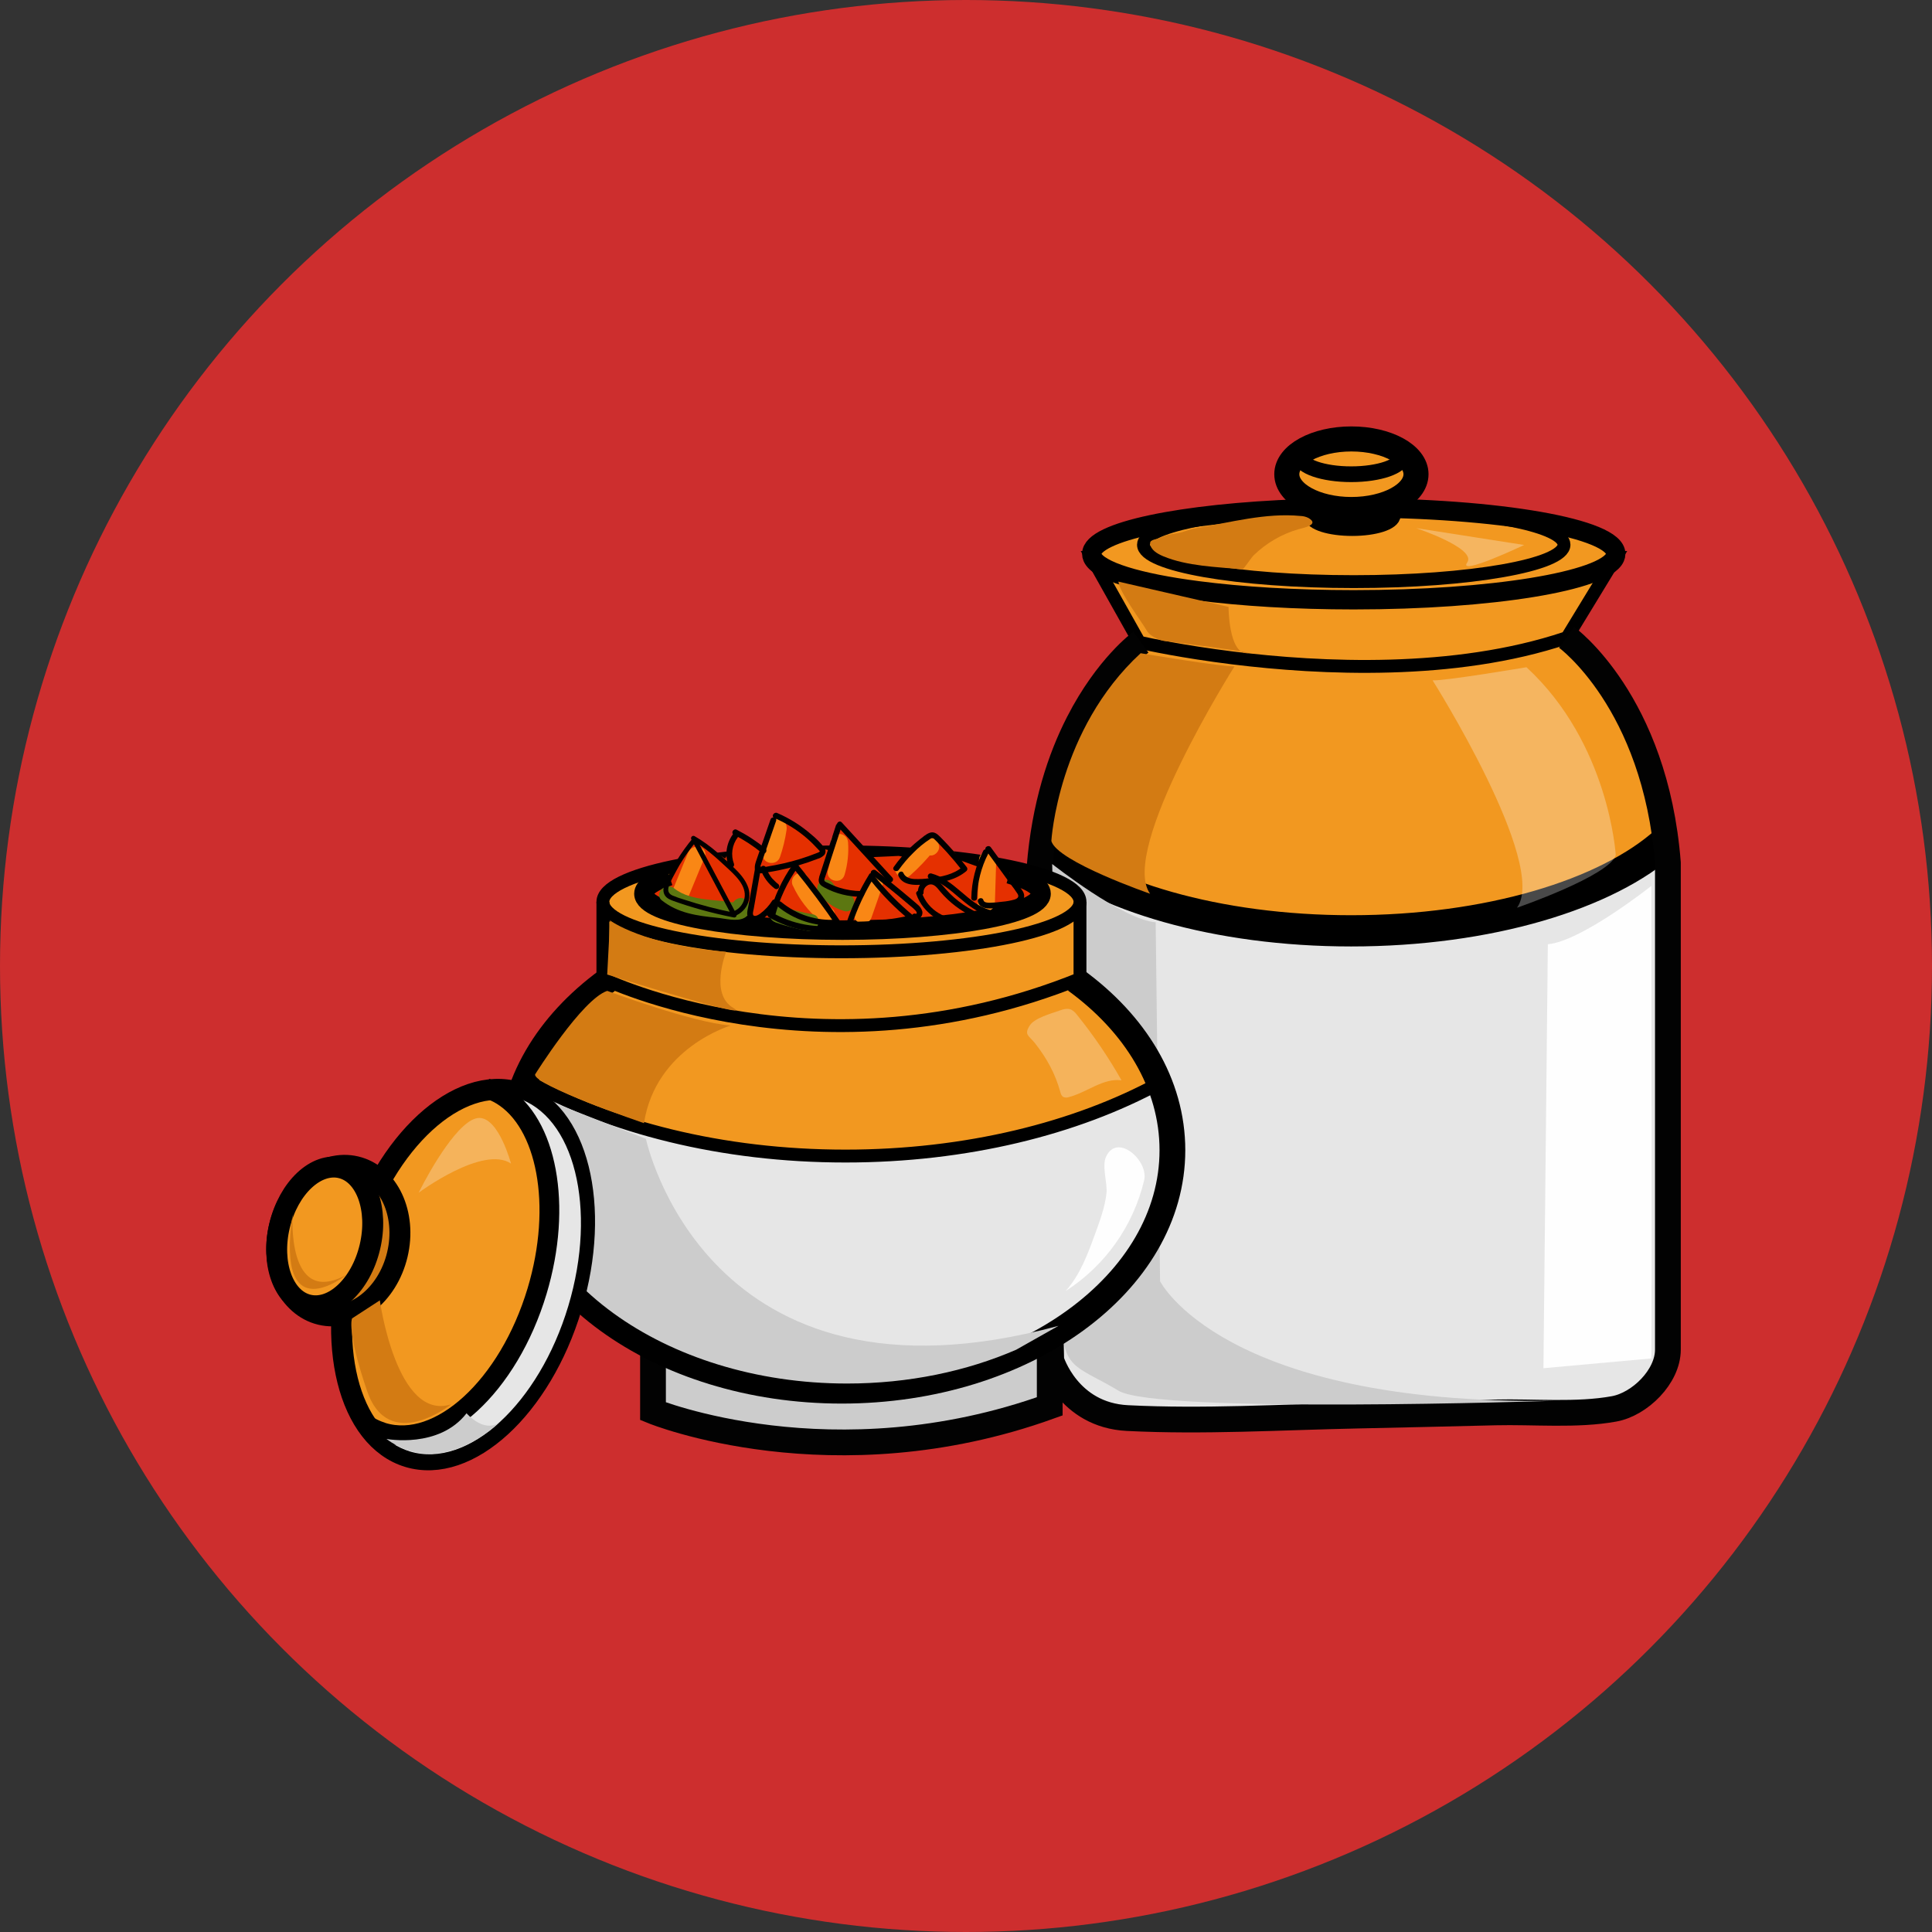 <svg xmlns="http://www.w3.org/2000/svg" fill="none" viewBox="0 0 300 300" height="300" width="300">
<rect x="0" y="0" width="300" height="300" fill="#333333" stroke="none"/>
<g clip-path="url(#clip0_338_714)">
<circle fill="#CD2E2E" r="150" cy="150" cx="150"></circle>
<path fill="#E6E6E6" d="M163.455 128.2L161.543 133.296L163.238 211.241L166.178 216.108L170.542 219.2L176.815 220.422L249.507 218.956L254.647 216.949L257.581 213.875L258.999 210.483V132.452L258.762 130.588L247.708 122.281L163.455 128.2Z"></path>
<path fill="#F29820" d="M258.763 129.377L256.364 131.096C256.364 131.096 255.353 131.907 255.047 131.907C254.74 131.907 248.583 134.021 248.583 134.021L224.901 136.046L175.811 134.66L174.702 134.627L163.147 132.457V132.442L162.406 130.587V127.394L163.566 122.397L165.415 116.843L167.654 111.914L171.111 106.265L175.517 101.134L177.116 99.764L180.256 97.088L188.833 97.174L240.372 97.694L243.116 99.074L243.868 99.454L246.502 102.026L250.284 106.914L253.596 112.8L256.634 120.827L258.763 129.377Z"></path>
<path stroke-miterlimit="10" stroke-width="3.89" stroke="black" d="M203.629 78.979C205.755 78.902 207.955 78.863 210.208 78.863C212.289 78.863 214.32 78.896 216.291 78.961"></path>
<path stroke-miterlimit="10" stroke-width="2" stroke="black" fill="#F29820" d="M250.893 86.566L243.309 99.014C243.244 99.035 243.181 99.059 243.116 99.077C225.825 104.865 205.062 103.851 191.461 102.171C183.651 101.205 178.199 100.019 177.116 99.775L176.917 99.731L169.523 86.566H250.893Z"></path>
<path fill="#F29820" d="M161.543 131.194C170.899 139.15 189.004 144.54 209.806 144.54C231.134 144.54 249.626 138.874 258.762 130.588"></path>
<path stroke-miterlimit="10" stroke-width="4.85" stroke="black" d="M161.543 131.194C170.899 139.15 189.004 144.54 209.806 144.54C231.134 144.54 249.626 138.874 258.762 130.588"></path>
<path stroke-miterlimit="10" stroke-width="3" stroke="black" fill="#F29820" d="M201.958 79.009L203.686 78.953C205.81 78.893 207.985 78.863 210.208 78.863C232.678 78.863 250.893 82.056 250.893 85.998C250.892 86.19 250.85 86.379 250.771 86.554C249.157 90.232 231.614 93.133 210.208 93.133C201.126 93.133 192.736 92.61 185.967 91.727C176.783 90.538 170.573 88.671 169.645 86.554C169.566 86.379 169.525 86.19 169.523 85.998C169.523 82.553 183.443 79.678 201.958 79.009Z"></path>
<path stroke-miterlimit="10" stroke-width="2.44" stroke="black" d="M215.682 79.117C216.068 79.379 216.276 79.673 216.276 79.982C216.276 81.097 213.458 82.001 209.976 82.001C206.495 82.001 203.68 81.109 203.68 79.982C203.68 79.569 204.066 79.182 204.735 78.861"></path>
<path stroke-miterlimit="10" stroke-width="2" stroke="black" d="M216.29 78.963C231.414 79.462 242.857 81.79 242.857 84.588C242.857 87.751 228.239 90.314 210.208 90.314C192.177 90.314 177.559 87.757 177.559 84.588C177.559 81.823 188.752 79.513 203.628 78.981"></path>
<path stroke-miterlimit="10" stroke-width="3.89" stroke="black" fill="#F29820" d="M209.845 79.117C215.385 79.117 219.876 76.663 219.876 73.637C219.876 70.611 215.385 68.158 209.845 68.158C204.305 68.158 199.814 70.611 199.814 73.637C199.814 76.663 204.305 79.117 209.845 79.117Z"></path>
<path fill="#D37B13" d="M192.944 88.404C188.963 88.044 184.296 87.917 180.612 86.368C179.7 85.981 178.671 85.387 178.588 84.4C178.531 83.701 179.756 83.775 180.372 83.415C180.987 83.056 182.007 82.925 182.699 82.821C184.079 82.589 184.355 82.244 185.735 82.012C191.086 81.12 196.536 79.601 201.931 80.118C202.369 80.129 202.799 80.238 203.189 80.437C204.973 81.492 202.351 81.971 201.658 82.167C199.034 82.925 196.637 84.317 194.677 86.219C194.342 86.516 193.102 88.419 192.944 88.404Z"></path>
<path stroke-miterlimit="10" stroke-width="2.44" stroke="black" d="M209.807 73.638C214.167 73.638 217.7 72.412 217.7 70.9C217.7 69.388 214.167 68.162 209.807 68.162C205.448 68.162 201.914 69.388 201.914 70.9C201.914 72.412 205.448 73.638 209.807 73.638Z"></path>
<path stroke-miterlimit="10" stroke-width="4" stroke="#020202" d="M177.155 99.719C177.155 99.719 171.946 103.489 167.478 112.22C164.68 117.682 162.177 125.087 161.416 134.729L163.238 211.241C163.238 211.241 165.819 219.743 175.08 220.198C186.862 220.793 198.807 220.064 210.592 219.815C217.802 219.664 225.01 219.498 232.214 219.318C238.118 219.172 244.861 219.829 250.646 218.768C254.633 218.037 258.991 213.768 258.991 209.57V133.973C257.026 108.923 243.261 98.961 243.261 98.961"></path>
<path fill="#D37B13" d="M173.664 90.312L190.767 94.246C190.767 94.246 190.767 101.422 193.589 101.431C196.03 101.431 180.648 99.508 180.648 99.508C180.648 99.508 178.718 99.071 178.055 97.891C177.392 96.71 173.822 91.963 173.664 90.312Z"></path>
<path fill="#D37B13" d="M191.693 103.471C191.693 103.471 173.68 131.997 178.588 138.778C178.588 138.778 164.119 133.783 163.254 130.587C163.254 130.587 164.265 113.273 177.12 101.432C177.12 101.432 189.871 103.584 191.693 103.471Z"></path>
<path fill="#FEFEFE" d="M222.453 105.644C222.453 105.644 240.466 134.184 235.558 140.954C235.558 140.954 250.027 135.959 250.892 132.763C250.892 132.763 249.882 115.449 237.027 103.607C237.027 103.607 224.276 105.76 222.453 105.644Z" opacity="0.29"></path>
<path fill="#CCCCCC" d="M179.452 143.22L180.135 198.945C180.135 198.945 189.717 218.183 241.256 217.52C241.256 217.52 179.624 219.565 173.675 215.947C167.726 212.329 165.089 212.677 164.994 206.032C164.899 199.388 163.383 134.164 163.383 134.164C163.383 134.164 174.258 142.78 179.452 143.22Z"></path>
<path fill="#FEFEFE" d="M256.417 210.937C256.512 204.301 256.417 137.564 256.417 137.564C256.417 137.564 245.548 146.186 240.348 146.62L239.664 212.456"></path>
<path fill="#FEFEFE" d="M219.877 82C219.877 82 229.364 85.154 227.824 87.351C226.284 89.548 236.674 84.625 236.674 84.625L219.877 82Z" opacity="0.29"></path>
<path stroke-miterlimit="10" stroke-width="4" stroke="#020202" fill="#CCCCCC" d="M101.398 209.27V219.134C101.398 219.134 129.3 230.521 163.001 218.376V207.635L101.398 209.27Z"></path>
<path fill="#E6E6E6" d="M181.988 178.6C181.988 192.249 171.921 204.185 156.893 210.708C149.211 214.041 140.23 215.955 130.636 215.955C102.277 215.955 79.287 199.235 79.287 178.609C79.299 174.312 80.289 170.075 82.183 166.218C84.743 160.923 88.896 156.175 94.226 152.277L166.948 152.203C176.223 158.952 181.988 168.29 181.988 178.6Z"></path>
<path fill="#F29820" d="M123.477 132L104.747 134.274L95.531 137.562L93.605 139.385V151.972L92.466 153.676L87.558 158.343L82.994 164.75L82.174 167.69L85.759 169.875C85.759 169.875 100.799 176.416 107.072 177.037C113.345 177.659 124.173 180.162 129.741 179.514C135.309 178.866 148.058 178.36 149.273 178.167C150.489 177.974 164.667 174.626 164.667 174.626L173.693 171.282L177.826 169.343C177.826 169.343 180.204 168.401 179.494 166.938C178.783 165.475 171.654 156.024 170.711 155.195C169.769 154.366 167.7 151.972 167.7 151.972L167.575 139.409C167.575 139.409 163.787 135.026 154.613 134.135C145.438 133.243 138.517 132.235 138.517 132.235L123.477 132Z"></path>
<path stroke-miterlimit="10" stroke-width="4" stroke="black" d="M167.011 152.195C176.305 158.953 182.051 168.291 182.051 178.601C182.051 199.227 159.061 215.947 130.702 215.947C102.343 215.947 79.353 199.242 79.353 178.601C79.353 168.324 85.07 159.021 94.287 152.27"></path>
<path stroke-miterlimit="10" stroke-width="2" stroke="black" fill="#F29820" d="M130.66 147.794C151.119 147.794 167.703 144.321 167.703 140.038C167.703 135.754 151.119 132.281 130.66 132.281C110.202 132.281 93.617 135.754 93.617 140.038C93.617 144.321 110.202 147.794 130.66 147.794Z"></path>
<path stroke-miterlimit="10" stroke-width="2" stroke="black" d="M93.617 140.037V151.971C93.617 151.971 127.173 168.366 167.7 151.971V140.049"></path>
<path stroke-miterlimit="10" stroke-width="2" stroke="black" d="M180.028 168.192C167.093 175.232 150.002 179.513 131.272 179.513C112.087 179.513 94.627 175.021 81.588 167.678"></path>
<path fill="#D37B13" d="M112.752 147.808C112.752 147.808 110.151 154.349 113.855 156.501C117.559 158.654 94.287 151.325 94.287 151.325L94.73 142.924C94.73 142.924 99.844 146.768 112.746 147.794"></path>
<path fill="#D37B13" d="M113.458 159.245C113.458 159.245 101.819 162.661 99.996 174.407C99.996 174.407 82.691 168.462 83.095 166.829C83.095 166.829 90.367 155.175 94.291 153.861C94.285 153.855 107.384 158.764 113.458 159.245Z"></path>
<path fill="#CCCCCC" d="M164.364 205.876L157.788 209.587C150.106 212.919 141.124 214.834 131.531 214.834C103.172 214.834 80.182 198.114 80.182 177.487C80.182 172.478 80.309 173.623 82.185 169.758L100.3 176.842C100.3 176.842 109.56 220.753 164.364 205.876Z"></path>
<path fill="#FEFEFE" d="M170.064 191.551C168.916 194.711 167.721 197.954 165.477 200.469C171.613 196.526 175.981 190.359 177.666 183.262C178.376 180.206 173.45 175.83 171.738 179.641C171.069 181.127 171.993 183.681 171.809 185.34C171.562 187.475 170.795 189.535 170.064 191.551Z"></path>
<path fill="#FEFEFE" d="M164.5 156.927C165.095 156.712 165.758 156.522 166.332 156.775C166.687 156.966 166.993 157.238 167.224 157.569C169.808 160.766 172.125 164.171 174.151 167.748C171.282 167.374 168.781 169.63 165.981 170.355C165.831 170.413 165.67 170.439 165.509 170.43C165.348 170.422 165.191 170.38 165.047 170.308C164.834 170.115 164.693 169.855 164.649 169.571C163.855 166.708 162.568 164.377 160.757 162.043C159.797 160.8 158.947 160.729 159.898 159.237C160.63 158.074 163.284 157.364 164.5 156.927Z" opacity="0.27"></path>
<path fill="#E53000" d="M103.502 138.751L103.942 136.004L105.556 133.569L107.459 130.893L109.692 131.488L112.602 133.319L113.458 131.785L114.246 129.686L118.188 131.785L119.598 128.021L120.46 126.633L124.387 129.228L127.529 131.764L129.001 132.079L130.392 129.228V128.021L133.294 130.893L135.015 133.111L139.57 132.906L140.548 133.111L144.089 129.974L144.865 129.686L147.811 131.785L149.045 133.569L152.101 134.675L153.064 133.111L153.463 131.785L155.437 134.27L156.673 135.888L159.902 136.887L161.017 137.618L161.543 138.923L160.416 140.374L157.14 141.732L154.661 142.372L144.484 143.944L132.524 144.539L121.001 144.271L112.174 143.287L106.475 142.372L102.352 140.951L100.487 139.788L100.006 138.667L101.62 136.958L103.237 136.247L103.502 138.751Z"></path>
<path stroke-miterlimit="10" stroke-width="3.03" stroke="black" d="M156.718 135.701C159.84 136.593 161.653 137.643 161.653 138.778C161.653 141.906 147.85 144.427 130.821 144.427C113.792 144.427 99.988 141.891 99.988 138.778C99.988 137.77 101.421 136.822 103.93 136.004"></path>
<path stroke-miterlimit="10" stroke-width="3.25" stroke="black" fill="#F29820" d="M88.742 202.979C93.442 187.343 89.714 172.401 80.415 169.606C71.115 166.81 59.767 177.22 55.067 192.856C50.367 208.492 54.095 223.434 63.395 226.229C72.694 229.024 84.042 218.615 88.742 202.979Z"></path>
<path fill="#E6E6E6" d="M88.239 202.825C83.682 217.987 72.673 228.095 63.65 225.381C61.716 224.778 59.985 223.655 58.647 222.134C58.911 222.241 59.185 222.336 59.464 222.431C68.243 225.071 78.958 215.246 83.393 200.485C87.407 187.128 84.907 174.323 77.893 170.039C78.663 170.09 79.424 170.228 80.162 170.452C89.182 173.164 92.8 187.648 88.239 202.825Z"></path>
<path stroke-miterlimit="10" stroke-width="3.07" stroke="black" d="M56.969 221.295C57.499 221.632 58.061 221.916 58.645 222.146C58.91 222.253 59.184 222.348 59.463 222.443C68.242 225.083 78.957 215.257 83.392 200.497C87.406 187.139 84.906 174.335 77.892 170.051C77.148 169.597 76.349 169.242 75.514 168.992"></path>
<path stroke-miterlimit="10" stroke-width="3.25" stroke="black" fill="#D37B13" d="M61.696 194.826C63.209 188.485 60.335 182.367 55.277 181.16C50.219 179.953 44.893 184.115 43.38 190.455C41.867 196.796 44.741 202.914 49.799 204.121C54.857 205.328 60.184 201.166 61.696 194.826Z"></path>
<path stroke-miterlimit="10" stroke-width="3.25" stroke="black" fill="#F29820" d="M57.43 193.664C58.832 187.787 56.83 182.274 52.959 181.35C49.088 180.426 44.813 184.442 43.41 190.319C42.008 196.196 44.009 201.71 47.881 202.633C51.752 203.557 56.027 199.542 57.43 193.664Z"></path>
<path fill="#D37B13" d="M58.981 201.918C58.981 201.918 61.574 220.778 70.058 218.061C70.058 218.061 60.34 225.829 56.977 215.921C53.782 206.526 54.667 204.721 54.667 204.721L58.981 201.918Z"></path>
<path fill="#D37B13" d="M45.434 188.572C45.472 188.313 44.349 203.169 53.827 197.928C53.827 197.928 42.717 206.936 45.434 188.572Z"></path>
<path fill="#CCCCCC" d="M60.01 223.438C60.01 223.438 68.165 224.99 72.446 219.451C72.446 219.451 75.041 222.501 77.461 220.938C77.461 220.944 68.575 229.815 60.01 223.438Z"></path>
<path fill="#FEFEFE" d="M65.006 185.206C65.006 185.206 75.025 177.756 79.353 180.684C79.353 180.684 77.477 173.597 74.43 173.594C71.383 173.591 66.828 181.561 65.006 185.206Z" opacity="0.27"></path>
<path fill="#F98715" d="M106.855 132.38L104.418 138.296C103.764 139.886 106.35 140.579 106.998 139.006L109.436 133.09C110.09 131.5 107.504 130.807 106.855 132.38Z"></path>
<path fill="#F98715" d="M119.555 128.155C119.35 129.591 119.008 131.003 118.533 132.374C117.971 134.006 120.554 134.704 121.113 133.084C121.587 131.714 121.93 130.301 122.136 128.866C122.24 128.152 121.96 127.427 121.202 127.218C120.575 127.046 119.659 127.433 119.555 128.155Z"></path>
<path fill="#F98715" d="M129.01 130.784C129.125 132.244 128.975 133.712 128.567 135.118C128.088 136.774 130.672 137.497 131.147 135.829C131.626 134.19 131.809 132.478 131.685 130.775C131.563 129.065 128.885 129.053 129.01 130.775V130.784Z"></path>
<path fill="#F98715" d="M134.421 136.964L132.744 141.765C132.173 143.395 134.76 144.093 135.324 142.476L137.001 137.675C137.572 136.045 134.988 135.344 134.421 136.964Z"></path>
<path fill="#F98715" d="M141.307 135.957C142.666 134.756 143.917 133.439 145.047 132.02L143.427 132.231L143.465 132.276L143.12 131.681L143.192 131.872C143.294 132.209 143.521 132.493 143.827 132.667C144.133 132.841 144.494 132.89 144.836 132.805C145.487 132.627 146.025 131.842 145.769 131.161C145.611 130.634 145.255 130.189 144.776 129.918C144.307 129.654 143.522 129.666 143.156 130.127C142.025 131.544 140.774 132.861 139.416 134.063C138.123 135.207 140.011 137.092 141.307 135.954V135.957Z"></path>
<path fill="#F98715" d="M152.018 133.513L151.813 140.193C151.76 141.917 154.435 141.914 154.489 140.193L154.694 133.513C154.748 131.789 152.072 131.791 152.018 133.513Z"></path>
<path fill="#F98715" d="M123.123 137.537C124.088 139.632 125.51 141.484 127.285 142.957C128.605 144.045 130.508 142.16 129.179 141.063C127.569 139.746 126.282 138.078 125.418 136.187C124.696 134.623 122.389 135.982 123.105 137.537H123.123Z"></path>
<path fill="#5C7711" d="M120.412 143.228C122.051 143.802 123.734 144.241 125.445 144.539C127.128 144.836 127.85 142.259 126.155 141.958C124.445 141.657 122.763 141.214 121.125 140.635C119.496 140.062 118.797 142.645 120.412 143.216V143.228Z"></path>
<path fill="#5C7711" d="M102.794 139.826C105.277 141.794 108.22 142.205 111.294 142.502C112.531 142.612 114.392 143.156 115.548 142.544C115.792 142.423 116.003 142.245 116.163 142.024C116.323 141.804 116.427 141.548 116.465 141.278C116.504 141.009 116.477 140.734 116.386 140.478C116.296 140.221 116.144 139.99 115.944 139.806C114.686 138.631 112.79 140.519 114.053 141.696L114.205 141.839L113.812 140.894L113.878 140.647L114.677 140.031C114.011 140.272 113.016 139.975 112.314 139.916C111.398 139.835 110.483 139.767 109.573 139.651C107.857 139.431 106.074 139.056 104.688 137.941C103.353 136.883 101.448 138.765 102.794 139.835V139.826Z"></path>
<path fill="#5C7711" d="M127.079 138.594C128.035 139.968 129.429 140.977 131.033 141.456C132.686 141.95 133.393 139.375 131.743 138.876C130.8 138.606 129.973 138.032 129.389 137.244C129.203 136.945 128.909 136.729 128.569 136.639C128.228 136.55 127.866 136.594 127.557 136.762C126.963 137.101 126.665 138.005 127.079 138.594Z"></path>
<path fill="black" d="M107.572 130.165C106.676 131.241 105.857 132.379 105.119 133.569C104.367 134.739 103.726 135.977 103.204 137.267C102.987 137.832 102.907 138.489 103.24 139.027C103.537 139.512 104.105 139.735 104.622 139.919C106.047 140.431 107.491 140.879 108.948 141.284C110.589 141.738 112.245 142.129 113.916 142.458C113.987 142.476 114.061 142.473 114.13 142.449C114.199 142.425 114.259 142.381 114.304 142.323C114.348 142.266 114.375 142.196 114.38 142.123C114.386 142.051 114.37 141.978 114.335 141.914L107.991 129.972L107.485 130.48C109.442 131.586 111.118 133.09 112.756 134.615C114.062 135.831 116.009 137.502 115.596 139.518C115.486 140.026 115.236 140.493 114.874 140.866C114.512 141.238 114.052 141.502 113.547 141.626C113.086 141.742 113.283 142.455 113.746 142.342C114.238 142.218 114.697 141.989 115.092 141.671C115.486 141.353 115.807 140.953 116.033 140.499C116.251 140.035 116.368 139.529 116.375 139.017C116.381 138.504 116.278 137.995 116.071 137.526C115.643 136.491 114.882 135.632 114.085 134.85C113.194 133.991 112.302 133.156 111.362 132.359C110.279 131.406 109.105 130.562 107.857 129.838C107.786 129.799 107.705 129.783 107.625 129.795C107.545 129.806 107.471 129.843 107.414 129.9C107.357 129.957 107.32 130.031 107.308 130.111C107.297 130.191 107.312 130.273 107.352 130.343L113.69 142.289L114.109 141.745C111.44 141.223 108.806 140.536 106.222 139.687C105.601 139.51 104.991 139.295 104.397 139.042C103.781 138.745 103.644 138.275 103.85 137.639C104.071 137.04 104.339 136.459 104.652 135.903C104.935 135.353 105.247 134.815 105.544 134.282C106.3 133.022 107.149 131.82 108.086 130.688C108.383 130.325 107.866 129.796 107.563 130.165H107.572Z"></path>
<path fill="black" d="M120.331 142.289C121.045 139.566 122.243 136.994 123.869 134.696L123.167 134.788C125.663 137.83 128.006 140.981 130.198 144.242L130.466 143.588C126.801 144.217 123.032 143.533 119.823 141.655C119.721 141.595 119.599 141.579 119.484 141.608C119.37 141.638 119.272 141.712 119.212 141.814C119.152 141.916 119.135 142.038 119.165 142.153C119.195 142.267 119.269 142.365 119.371 142.425C122.791 144.417 126.806 145.134 130.704 144.447C130.769 144.429 130.83 144.395 130.881 144.35C130.931 144.304 130.971 144.248 130.997 144.185C131.022 144.122 131.033 144.054 131.028 143.986C131.023 143.918 131.003 143.852 130.968 143.793C128.733 140.467 126.342 137.253 123.798 134.152C123.749 134.104 123.691 134.068 123.626 134.047C123.562 134.025 123.494 134.018 123.427 134.027C123.359 134.036 123.295 134.059 123.238 134.096C123.182 134.133 123.134 134.183 123.099 134.241C121.432 136.604 120.204 139.247 119.472 142.045C119.444 142.157 119.462 142.276 119.52 142.376C119.579 142.477 119.674 142.55 119.786 142.581C119.898 142.612 120.017 142.598 120.119 142.542C120.221 142.487 120.297 142.393 120.331 142.283V142.289Z"></path>
<path fill="black" d="M120.683 140.69C123.256 142.837 126.555 143.915 129.899 143.702C130.467 143.663 130.473 142.771 129.899 142.81C126.791 143.026 123.718 142.042 121.313 140.06C120.873 139.694 120.24 140.321 120.68 140.69H120.683Z"></path>
<path fill="black" d="M134.959 135.779C133.475 138.186 132.278 140.76 131.391 143.446C131.374 143.512 131.372 143.581 131.386 143.648C131.399 143.715 131.428 143.779 131.47 143.833C131.511 143.887 131.564 143.932 131.626 143.962C131.687 143.993 131.754 144.01 131.822 144.011C135.141 144.066 138.454 143.72 141.69 142.979C141.764 142.958 141.832 142.917 141.887 142.861C141.941 142.806 141.98 142.737 142 142.662C142.02 142.586 142.02 142.507 142 142.432C141.98 142.357 141.94 142.288 141.886 142.233C139.639 140.403 137.6 138.333 135.806 136.058C135.449 135.606 134.822 136.242 135.176 136.688C136.97 138.964 139.01 141.035 141.259 142.863L141.455 142.12C138.297 142.841 135.064 143.176 131.825 143.119L132.253 143.684C133.115 141.073 134.278 138.571 135.72 136.23C136.017 135.74 135.25 135.291 134.95 135.779H134.959Z"></path>
<path fill="black" d="M135.36 135.79C136.73 136.85 138.083 137.933 139.421 139.039C140.078 139.583 140.735 140.133 141.383 140.689C141.669 140.906 141.935 141.147 142.18 141.409C142.248 141.492 142.37 141.649 142.349 141.768C142.349 141.816 142.266 141.926 142.248 141.914C142.146 141.854 142.025 141.837 141.91 141.867C141.795 141.897 141.697 141.971 141.637 142.073C141.578 142.175 141.561 142.297 141.59 142.411C141.62 142.526 141.694 142.624 141.797 142.684C142.564 143.136 143.396 142.286 143.209 141.495C143.085 141.095 142.842 140.743 142.513 140.484C142.091 140.106 141.654 139.747 141.223 139.384C139.508 137.935 137.765 136.526 135.993 135.156C135.544 134.809 134.908 135.436 135.36 135.787V135.79Z"></path>
<path fill="black" d="M129.795 128.188L128.383 132.54L127.696 134.648L127.378 135.629C127.251 135.94 127.166 136.265 127.125 136.598C127.089 137.237 127.515 137.55 128.017 137.82C129.785 138.765 131.759 139.259 133.764 139.259C133.882 139.259 133.995 139.212 134.079 139.128C134.163 139.045 134.21 138.931 134.21 138.813C134.21 138.695 134.163 138.581 134.079 138.498C133.995 138.414 133.882 138.367 133.764 138.367C132.582 138.363 131.408 138.178 130.282 137.82C129.718 137.639 129.169 137.412 128.641 137.142C128.481 137.059 128.124 136.946 128.026 136.777C127.928 136.607 128.133 136.182 128.186 136.007L130.651 128.426C130.826 127.879 129.967 127.644 129.789 128.188H129.795Z"></path>
<path fill="black" d="M130.077 128.337L137.923 136.893C138.31 137.319 138.94 136.685 138.553 136.263L130.708 127.704C130.318 127.282 129.688 127.912 130.077 128.337Z"></path>
<path fill="black" d="M142.288 138.848C143.317 141.871 146.531 143.961 149.721 143.563C149.838 143.56 149.95 143.512 150.033 143.429C150.116 143.346 150.164 143.234 150.167 143.117C150.165 142.999 150.118 142.887 150.034 142.803C149.951 142.72 149.839 142.673 149.721 142.671C146.932 143.019 144.057 141.292 143.145 138.613C142.963 138.072 142.101 138.316 142.285 138.848H142.288Z"></path>
<path fill="black" d="M143.412 138.564C143.352 137.803 144.191 137.078 144.934 137.414C145.398 137.622 145.719 138.115 146.037 138.49C146.389 138.907 146.764 139.304 147.161 139.679C148.713 141.136 150.55 142.255 152.557 142.967C153.098 143.16 153.33 142.301 152.794 142.108C150.514 141.289 148.478 139.906 146.875 138.089C146.159 137.277 145.445 136.242 144.2 136.477C143.72 136.571 143.288 136.832 142.981 137.212C142.674 137.593 142.511 138.069 142.52 138.558C142.562 139.126 143.456 139.132 143.412 138.558V138.564Z"></path>
<path fill="black" d="M144.354 136.485C146.138 136.946 147.524 138.182 148.888 139.342C150.253 140.501 151.71 141.693 153.496 142.16C153.609 142.188 153.728 142.17 153.828 142.112C153.928 142.053 154.001 141.958 154.032 141.846C154.063 141.734 154.049 141.615 153.994 141.513C153.938 141.411 153.845 141.335 153.734 141.301C151.95 140.837 150.565 139.597 149.2 138.438C147.836 137.279 146.379 136.089 144.592 135.623C144.482 135.602 144.368 135.624 144.273 135.684C144.178 135.743 144.109 135.837 144.079 135.945C144.049 136.053 144.061 136.168 144.112 136.268C144.163 136.368 144.249 136.446 144.354 136.485Z"></path>
<path fill="black" d="M151.718 139.435C151.759 137.042 152.351 134.691 153.448 132.564C153.713 132.056 152.943 131.604 152.678 132.115C151.506 134.38 150.872 136.885 150.826 139.435C150.826 140.009 151.718 140.009 151.718 139.435Z"></path>
<path fill="black" d="M153.076 132.012L155.576 135.434L156.869 137.217C157.278 137.726 157.66 138.255 158.014 138.802C158.29 139.275 157.996 139.524 157.538 139.679C156.908 139.857 156.262 139.972 155.609 140.021C154.976 140.112 154.339 140.165 153.7 140.181C153.373 140.181 152.808 140.167 152.704 139.78C152.562 139.224 151.699 139.459 151.842 140.018C152.08 140.943 153.135 141.112 153.95 141.064C154.622 141.026 155.291 140.957 155.957 140.868C156.559 140.815 157.156 140.709 157.74 140.553C158.692 140.256 159.381 139.45 158.852 138.451C158.518 137.903 158.145 137.38 157.737 136.884L156.575 135.291L153.858 131.575C153.525 131.114 152.749 131.56 153.088 132.024L153.076 132.012Z"></path>
<path fill="black" d="M139.567 135.058C140.227 134.128 140.968 133.259 141.782 132.46C142.587 131.627 143.485 130.889 144.458 130.26C144.505 130.22 144.56 130.19 144.619 130.172C144.679 130.154 144.741 130.149 144.802 130.156C144.864 130.163 144.923 130.182 144.977 130.213C145.031 130.244 145.078 130.285 145.115 130.334C145.344 130.542 145.558 130.774 145.775 130.997C146.205 131.441 146.627 131.891 147.041 132.347C147.884 133.281 148.689 134.245 149.458 135.24V134.609C148.058 135.799 146.188 136.161 144.404 136.361C143.589 136.483 142.764 136.527 141.94 136.491C141.262 136.438 140.578 136.227 140.281 135.567C140.049 135.044 139.279 135.495 139.511 136.016C140.296 137.773 142.754 137.431 144.285 137.264C146.367 137.038 148.448 136.622 150.086 135.24C150.166 135.155 150.211 135.042 150.211 134.925C150.211 134.807 150.166 134.695 150.086 134.609C149.218 133.488 148.304 132.406 147.345 131.363C146.881 130.858 146.406 130.362 145.921 129.877C145.475 129.434 144.981 129.077 144.33 129.327C143.75 129.55 143.227 130.025 142.745 130.406C142.264 130.786 141.773 131.211 141.318 131.648C140.381 132.557 139.532 133.552 138.782 134.621C138.45 135.088 139.225 135.537 139.552 135.07L139.567 135.058Z"></path>
<path fill="black" d="M119.651 127.236L117.431 133.631C117.202 134.297 116.895 135.37 117.885 135.575C118.317 135.665 118.831 135.507 119.259 135.439C119.816 135.353 120.369 135.254 120.918 135.141C122.981 134.719 125.005 134.122 126.968 133.358C127.344 133.252 127.688 133.054 127.97 132.784C128.108 132.623 128.186 132.418 128.189 132.206C128.193 131.993 128.121 131.787 127.988 131.621C127.408 130.873 126.742 130.194 126.005 129.6C124.417 128.21 122.621 127.077 120.683 126.243C120.163 126.02 119.708 126.787 120.234 127.013C121.715 127.649 123.113 128.463 124.396 129.439C125.023 129.918 125.619 130.436 126.18 130.991C126.477 131.288 126.76 131.586 127.036 131.883C127.131 131.977 127.22 132.076 127.304 132.18C127.28 132.314 126.941 132.418 126.849 132.457C125.176 133.124 123.453 133.66 121.697 134.059C120.807 134.257 119.915 134.432 119.021 134.582C118.881 134.603 118.129 134.791 118.061 134.695C117.993 134.6 118.126 134.348 118.144 134.288C118.218 134.056 118.305 133.824 118.385 133.592L120.508 127.477C120.698 126.933 119.836 126.698 119.648 127.239L119.651 127.236Z"></path>
<path fill="black" d="M117.293 134.555L116.583 138.593L116.25 140.466C116.152 141.028 115.923 141.702 116.078 142.273C116.375 143.332 117.588 143.198 118.328 142.749C119.277 142.12 120.076 141.291 120.671 140.32C120.986 139.835 120.213 139.39 119.901 139.868C119.41 140.645 118.779 141.325 118.04 141.872C117.808 142.035 117.445 142.276 117.133 142.211C116.735 142.131 116.987 141.393 117.035 141.135L118.159 134.796C118.257 134.234 117.398 133.994 117.299 134.558L117.293 134.555Z"></path>
<path fill="black" d="M118.108 134.992C118.531 136.198 119.308 137.248 120.338 138.004C120.44 138.063 120.561 138.079 120.675 138.049C120.789 138.019 120.887 137.945 120.947 137.844C121.004 137.741 121.019 137.621 120.99 137.507C120.96 137.394 120.889 137.296 120.789 137.234C120.789 137.234 120.694 137.163 120.727 137.189C120.76 137.216 120.668 137.142 120.671 137.142L120.519 137.017C120.414 136.926 120.315 136.827 120.222 136.72C120.124 136.622 120.028 136.521 119.924 136.422L119.8 136.271C119.8 136.271 119.725 136.179 119.752 136.214C119.779 136.25 119.707 136.152 119.707 136.152C119.548 135.934 119.404 135.705 119.276 135.468C119.149 135.24 119.044 135 118.961 134.752C118.924 134.642 118.847 134.55 118.745 134.495C118.643 134.439 118.523 134.425 118.411 134.454C118.3 134.49 118.207 134.567 118.152 134.67C118.097 134.772 118.083 134.892 118.114 135.004L118.108 134.992Z"></path>
<path fill="black" d="M113.932 129.377C113.377 130.074 113.011 130.901 112.868 131.78C112.725 132.659 112.811 133.56 113.117 134.396C113.151 134.509 113.227 134.604 113.329 134.662C113.432 134.72 113.553 134.737 113.667 134.708C113.781 134.675 113.877 134.599 113.935 134.497C113.994 134.394 114.009 134.272 113.979 134.158C113.713 133.471 113.628 132.728 113.732 131.999C113.836 131.27 114.126 130.58 114.574 129.996C114.654 129.911 114.699 129.798 114.699 129.681C114.699 129.563 114.654 129.451 114.574 129.366C114.49 129.283 114.377 129.236 114.259 129.236C114.141 129.236 114.027 129.283 113.943 129.366L113.932 129.377Z"></path>
<path fill="black" d="M113.945 129.611C115.476 130.386 116.919 131.322 118.25 132.403C118.336 132.483 118.448 132.528 118.565 132.528C118.683 132.528 118.795 132.483 118.881 132.403C118.963 132.319 119.01 132.206 119.01 132.088C119.01 131.97 118.963 131.857 118.881 131.773C117.495 130.638 115.992 129.656 114.397 128.841C113.886 128.583 113.434 129.353 113.945 129.611Z"></path>
</g>
<defs>
<clipPath id="clip0_338_714">
<rect fill="white" height="300" width="300"></rect>
</clipPath>
</defs>
</svg>
